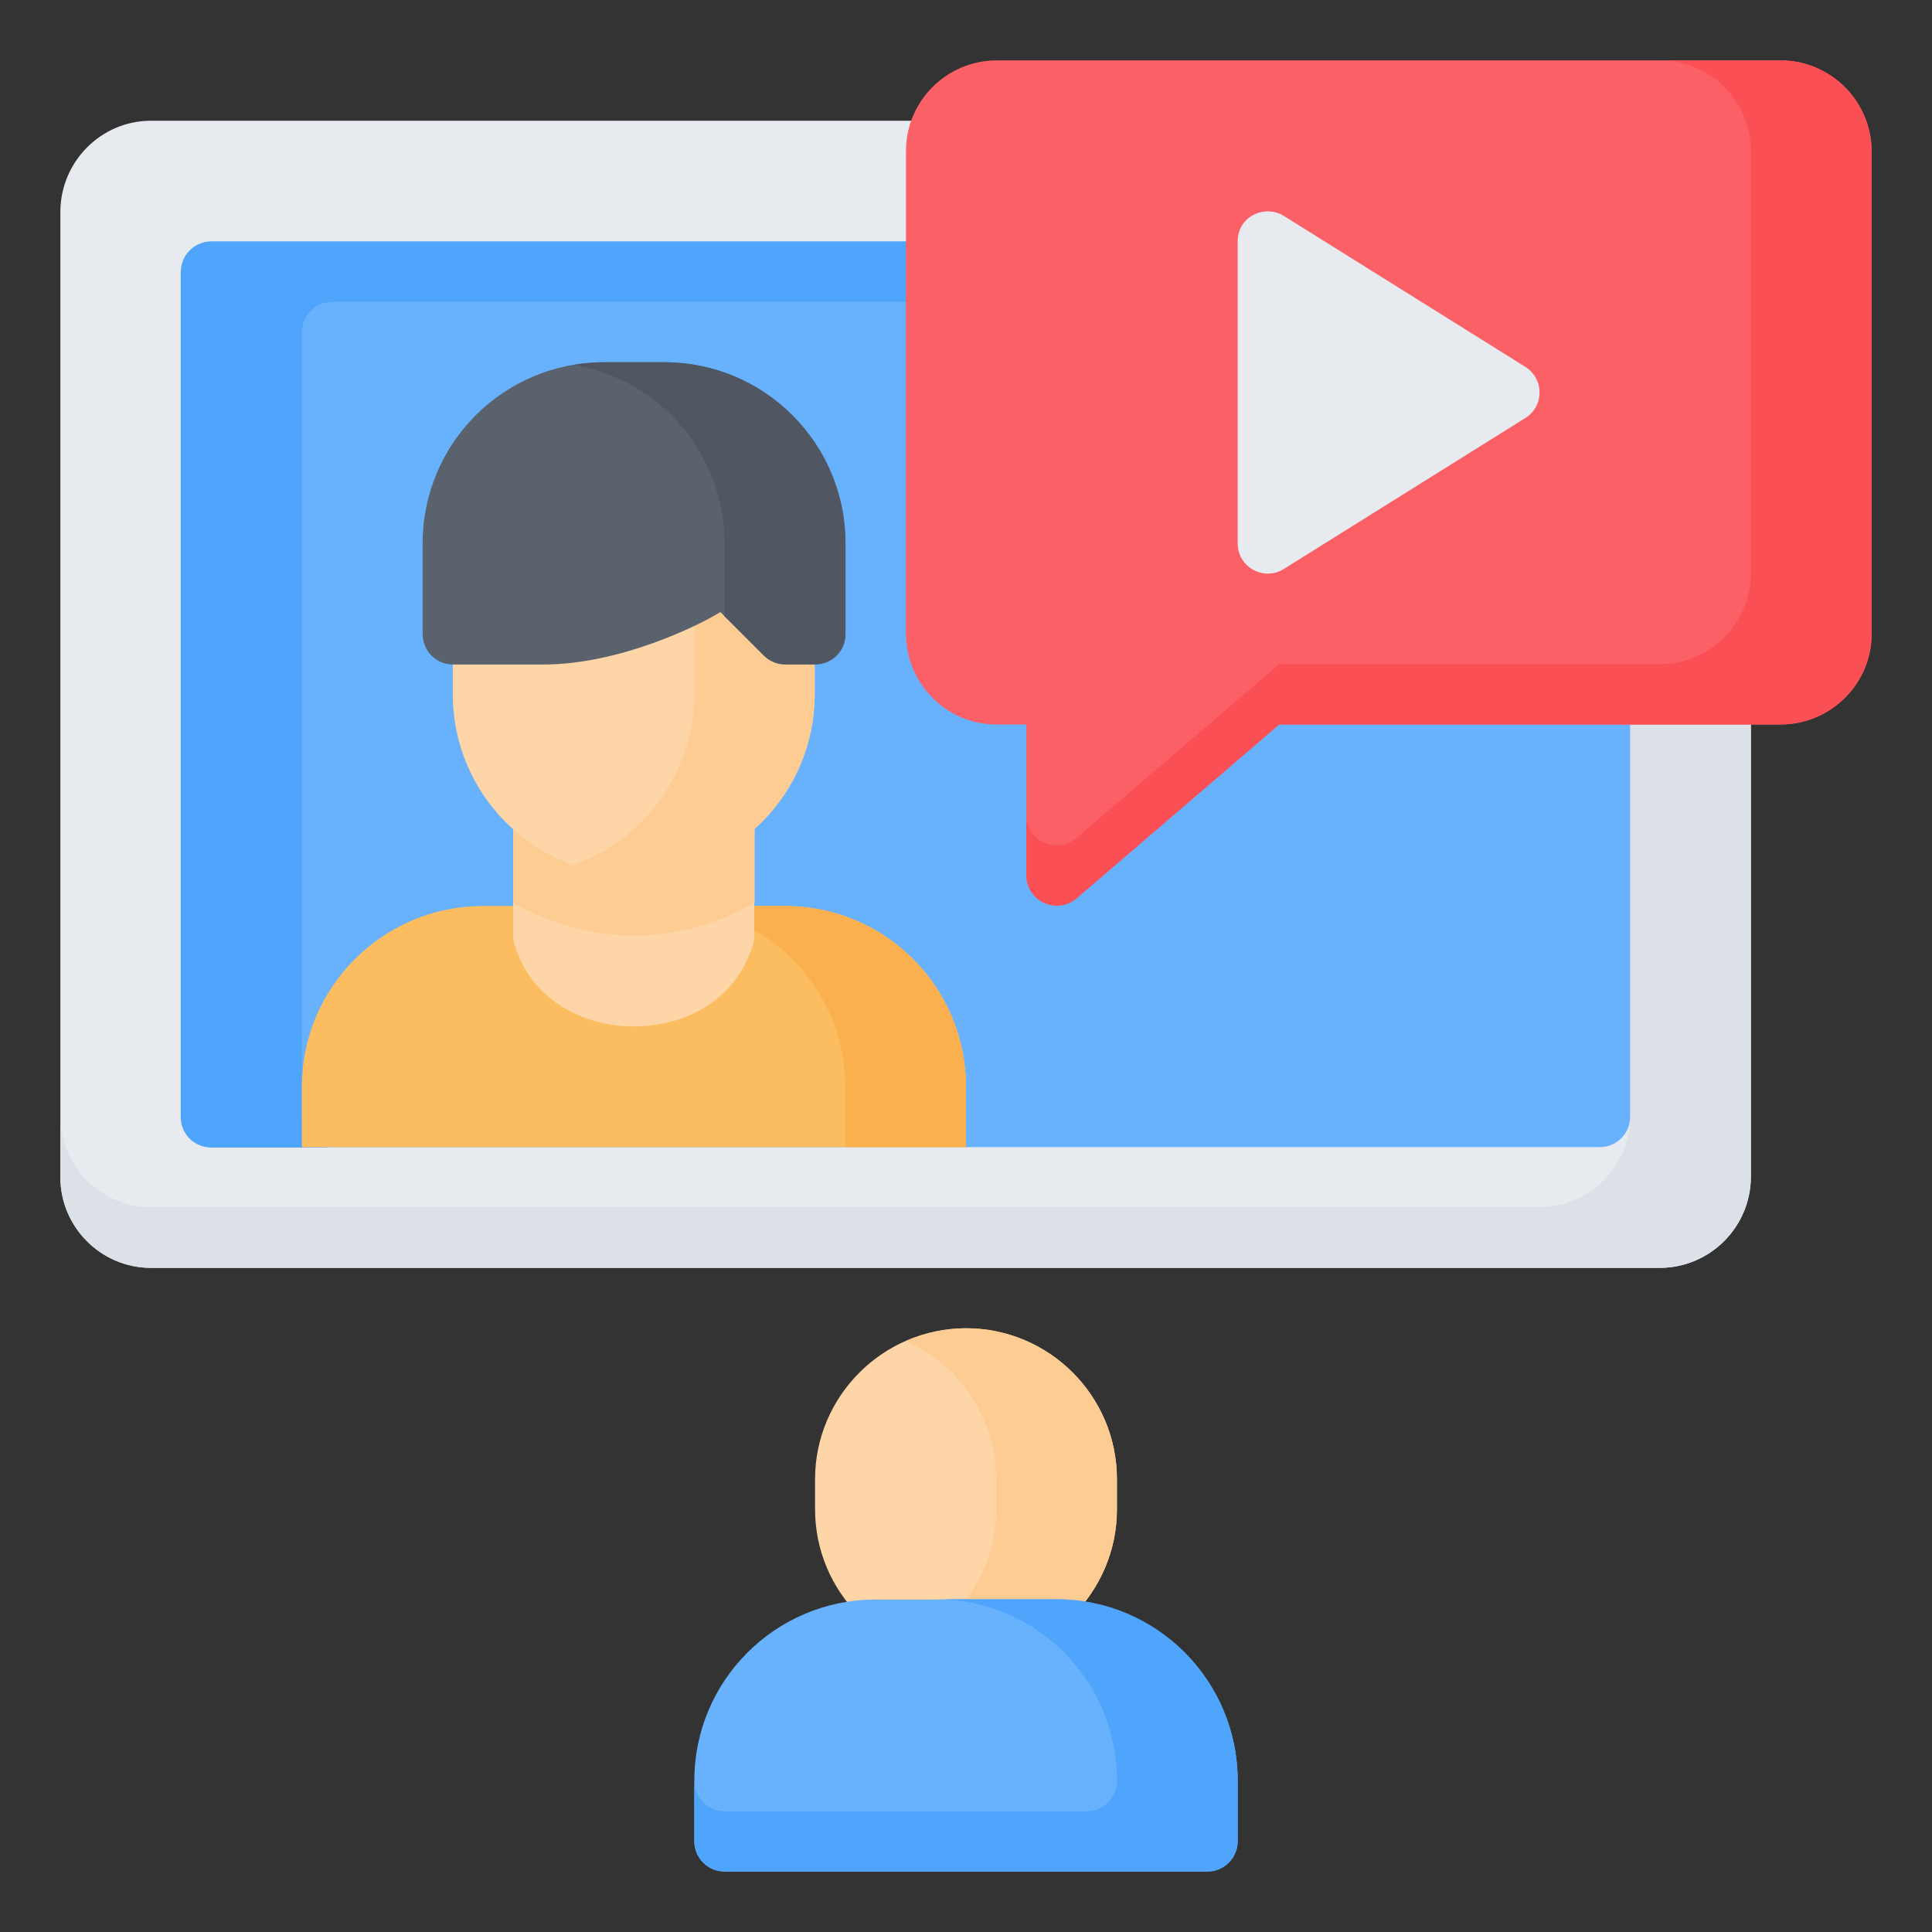 <?xml version="1.0" encoding="UTF-8"?> <svg xmlns="http://www.w3.org/2000/svg" xmlns:xlink="http://www.w3.org/1999/xlink" version="1.1" id="Layer_1" x="0px" y="0px" viewBox="0 0 512 512" style="enable-background:new 0 0 512 512;" xml:space="preserve"><rect x="0" y="0" width="512" height="512" fill="#333333" stroke="none"/> <style type="text/css"> .st0{fill:#E7EBEF;} .st1{fill:#DBE1E7;} .st2{fill:#FDD5A6;} .st3{fill:#FDCC93;} .st4{fill:#68B1FC;} .st5{fill:#4FA4FB;} .st6{fill:#FC6067;} .st7{fill:#FB4F56;} .st8{fill:#FCBC60;} .st9{fill:#FBB04F;} .st10{fill:#5A626E;} .st11{fill:#515663;} </style> <g> <path class="st0" d="M40,32C26.8,32,16.1,42.8,16,56v256c0,13.2,10.8,24,24,24h400c13.2-0.1,23.9-10.8,24-24V56 c-0.1-13.2-10.8-23.9-24-24L40,32z"></path> <path class="st1" d="M408,32c13.2,0.1,24,10.8,24,24v240c0,13.2-10.9,23.9-24,23.9H40c-13.2,0-23.9-10.7-24-23.9v16 c0,13.2,10.8,24,24,24h400c13.2-0.1,23.9-10.8,24-24V56c-0.1-13.2-10.8-23.9-24-24L408,32z"></path> <path class="st2" d="M256,352c-22,0-40,18-40,40v8c0,22,18,40,40,40c22,0,40-18,40-40v-8C296,369.9,278,352,256,352L256,352z"></path> <path class="st3" d="M256,352c-5.7,0-11.1,1.3-16,3.4c14.1,6.2,24,20.3,24,36.6v8c0,16.3-9.9,30.4-24,36.6 c20.3,8.8,43.9-0.5,52.7-20.8c2.2-5,3.3-10.3,3.3-15.8v-8C296,369.9,278,352,256,352L256,352z"></path> <path class="st4" d="M56,64c-4.4,0-8,3.6-8,8l0,0v224c0,4.4,3.6,8,8,8h368c4.4,0,8-3.6,8-8c0,0,0,0,0,0V72c0-4.4-3.6-8-8-8 c0,0,0,0,0,0L56,64z"></path> <path class="st4" d="M280,424c26.5,0,48,21.5,48,48v16c0,4.4-3.6,8-8,8c0,0,0,0,0,0H192c-4.4,0-8-3.6-8-8c0,0,0,0,0-0.1v-16 c0-26.5,21.5-48,48-48H280z"></path> <path class="st5" d="M288,480h-96c-4.4,0-8-3.6-8-8c0,0,0,0,0-0.1v16c0,4.4,3.6,8,8,8h128c4.4,0,8-3.6,8-8c0,0,0,0,0-0.1v-16 c0-26.5-21.5-48-48-48h-32c26.5,0,48,21.5,48,48C296,476.4,292.5,480,288,480C288,480,288,480,288,480L288,480z"></path> <path class="st5" d="M56,64c-4.4,0-8,3.5-8.1,8c0,0,0,0,0,0.1v224c0,4.4,3.6,8,8.1,8h32c-4.4,0-8-3.5-8-8V88c0-4.4,3.6-8,8-8h336 c4.4,0,8.1,3.6,8,8V72c0-4.4-3.6-8-8-8c0,0,0,0,0,0L56,64z"></path> <path class="st6" d="M264,16c-13.2,0.1-23.9,10.8-23.9,24v128c0,13.2,10.8,24,23.9,24h8v40c0,4.4,3.6,8,8,8c1.9,0,3.8-0.7,5.2-1.9 L339,192h133c13.2-0.1,24-10.8,24-24V40c-0.1-13.2-10.8-23.9-24-24H264z"></path> <path class="st0" d="M328,64v80c0,6.3,6.9,10.1,12.2,6.8l64-40c3.8-2.3,4.9-7.3,2.6-11c-0.6-1-1.5-1.9-2.6-2.6l-64-40 C335.4,54.2,328,57.1,328,64L328,64z"></path> <path class="st7" d="M440,16c13.2,0,24,10.8,24,24v112c-0.1,13.2-10.8,24-24,24H339l-53.8,46.1c-3.4,2.9-8.4,2.5-11.3-0.9 c-1.2-1.4-1.9-3.3-1.9-5.2v16c0,4.4,3.6,8,8.1,8c1.9,0,3.7-0.7,5.2-1.9L339,192h133c13.2-0.1,24-10.8,24-24V40 c-0.1-13.2-10.8-23.9-24-24H440z"></path> <path class="st8" d="M128,240.1c-26.5,0-48,21.5-48,47.9v16h176v-16c0-26.5-21.5-47.9-48-47.9H128z"></path> <path class="st9" d="M176,240.1c26.5,0,48,21.5,48,47.9v16h32v-16c0-26.5-21.5-47.9-48-47.9H176z"></path> <path class="st2" d="M136,208v40c0,0.6,0.1,1.2,0.2,1.8c0,0,1.4,6,6.1,11.4c4.7,5.4,13.5,10.8,25.7,10.8c12.2,0,20.9-5.3,25.6-10.8 c4.7-5.4,6.1-11.4,6.1-11.4c0.1-0.6,0.2-1.2,0.2-1.8v-40H136z"></path> <path class="st3" d="M136,208v31.2c19.8,11.6,44.2,11.6,64,0V208H136z"></path> <path class="st2" d="M120,152V184c0,26.5,21.5,48,48,48c26.4,0,47.9-21.6,47.9-48v-32H120z"></path> <path class="st3" d="M184,152V184c-0.1,20.3-12.8,38.4-32,45.2c5,1.8,10.4,2.8,16,2.8c26.4,0,47.9-21.6,47.9-48v-32H184z"></path> <path class="st10" d="M160,96c-26.5,0-48,21.5-48,48V168c0,4.5,3.6,8.1,8,8.1H144c20.4,0,41.5-10.5,46.9-13.9l11.5,11.5 c1.5,1.5,3.5,2.4,5.7,2.4h8c4.4,0,8-3.6,8-8c0,0,0-0.1,0-0.1V144c0-26.5-21.5-48-48-48H160z"></path> <path class="st11" d="M160,96c-2.7,0-5.4,0.3-8,0.7c23.1,3.9,40,23.9,40,47.3v19.3l10.3,10.3c1.5,1.5,3.5,2.4,5.7,2.4h8 c4.4,0,8-3.6,8-8c0,0,0-0.1,0-0.1V144c0-26.5-21.5-48-48-48H160z"></path> </g> </svg> 